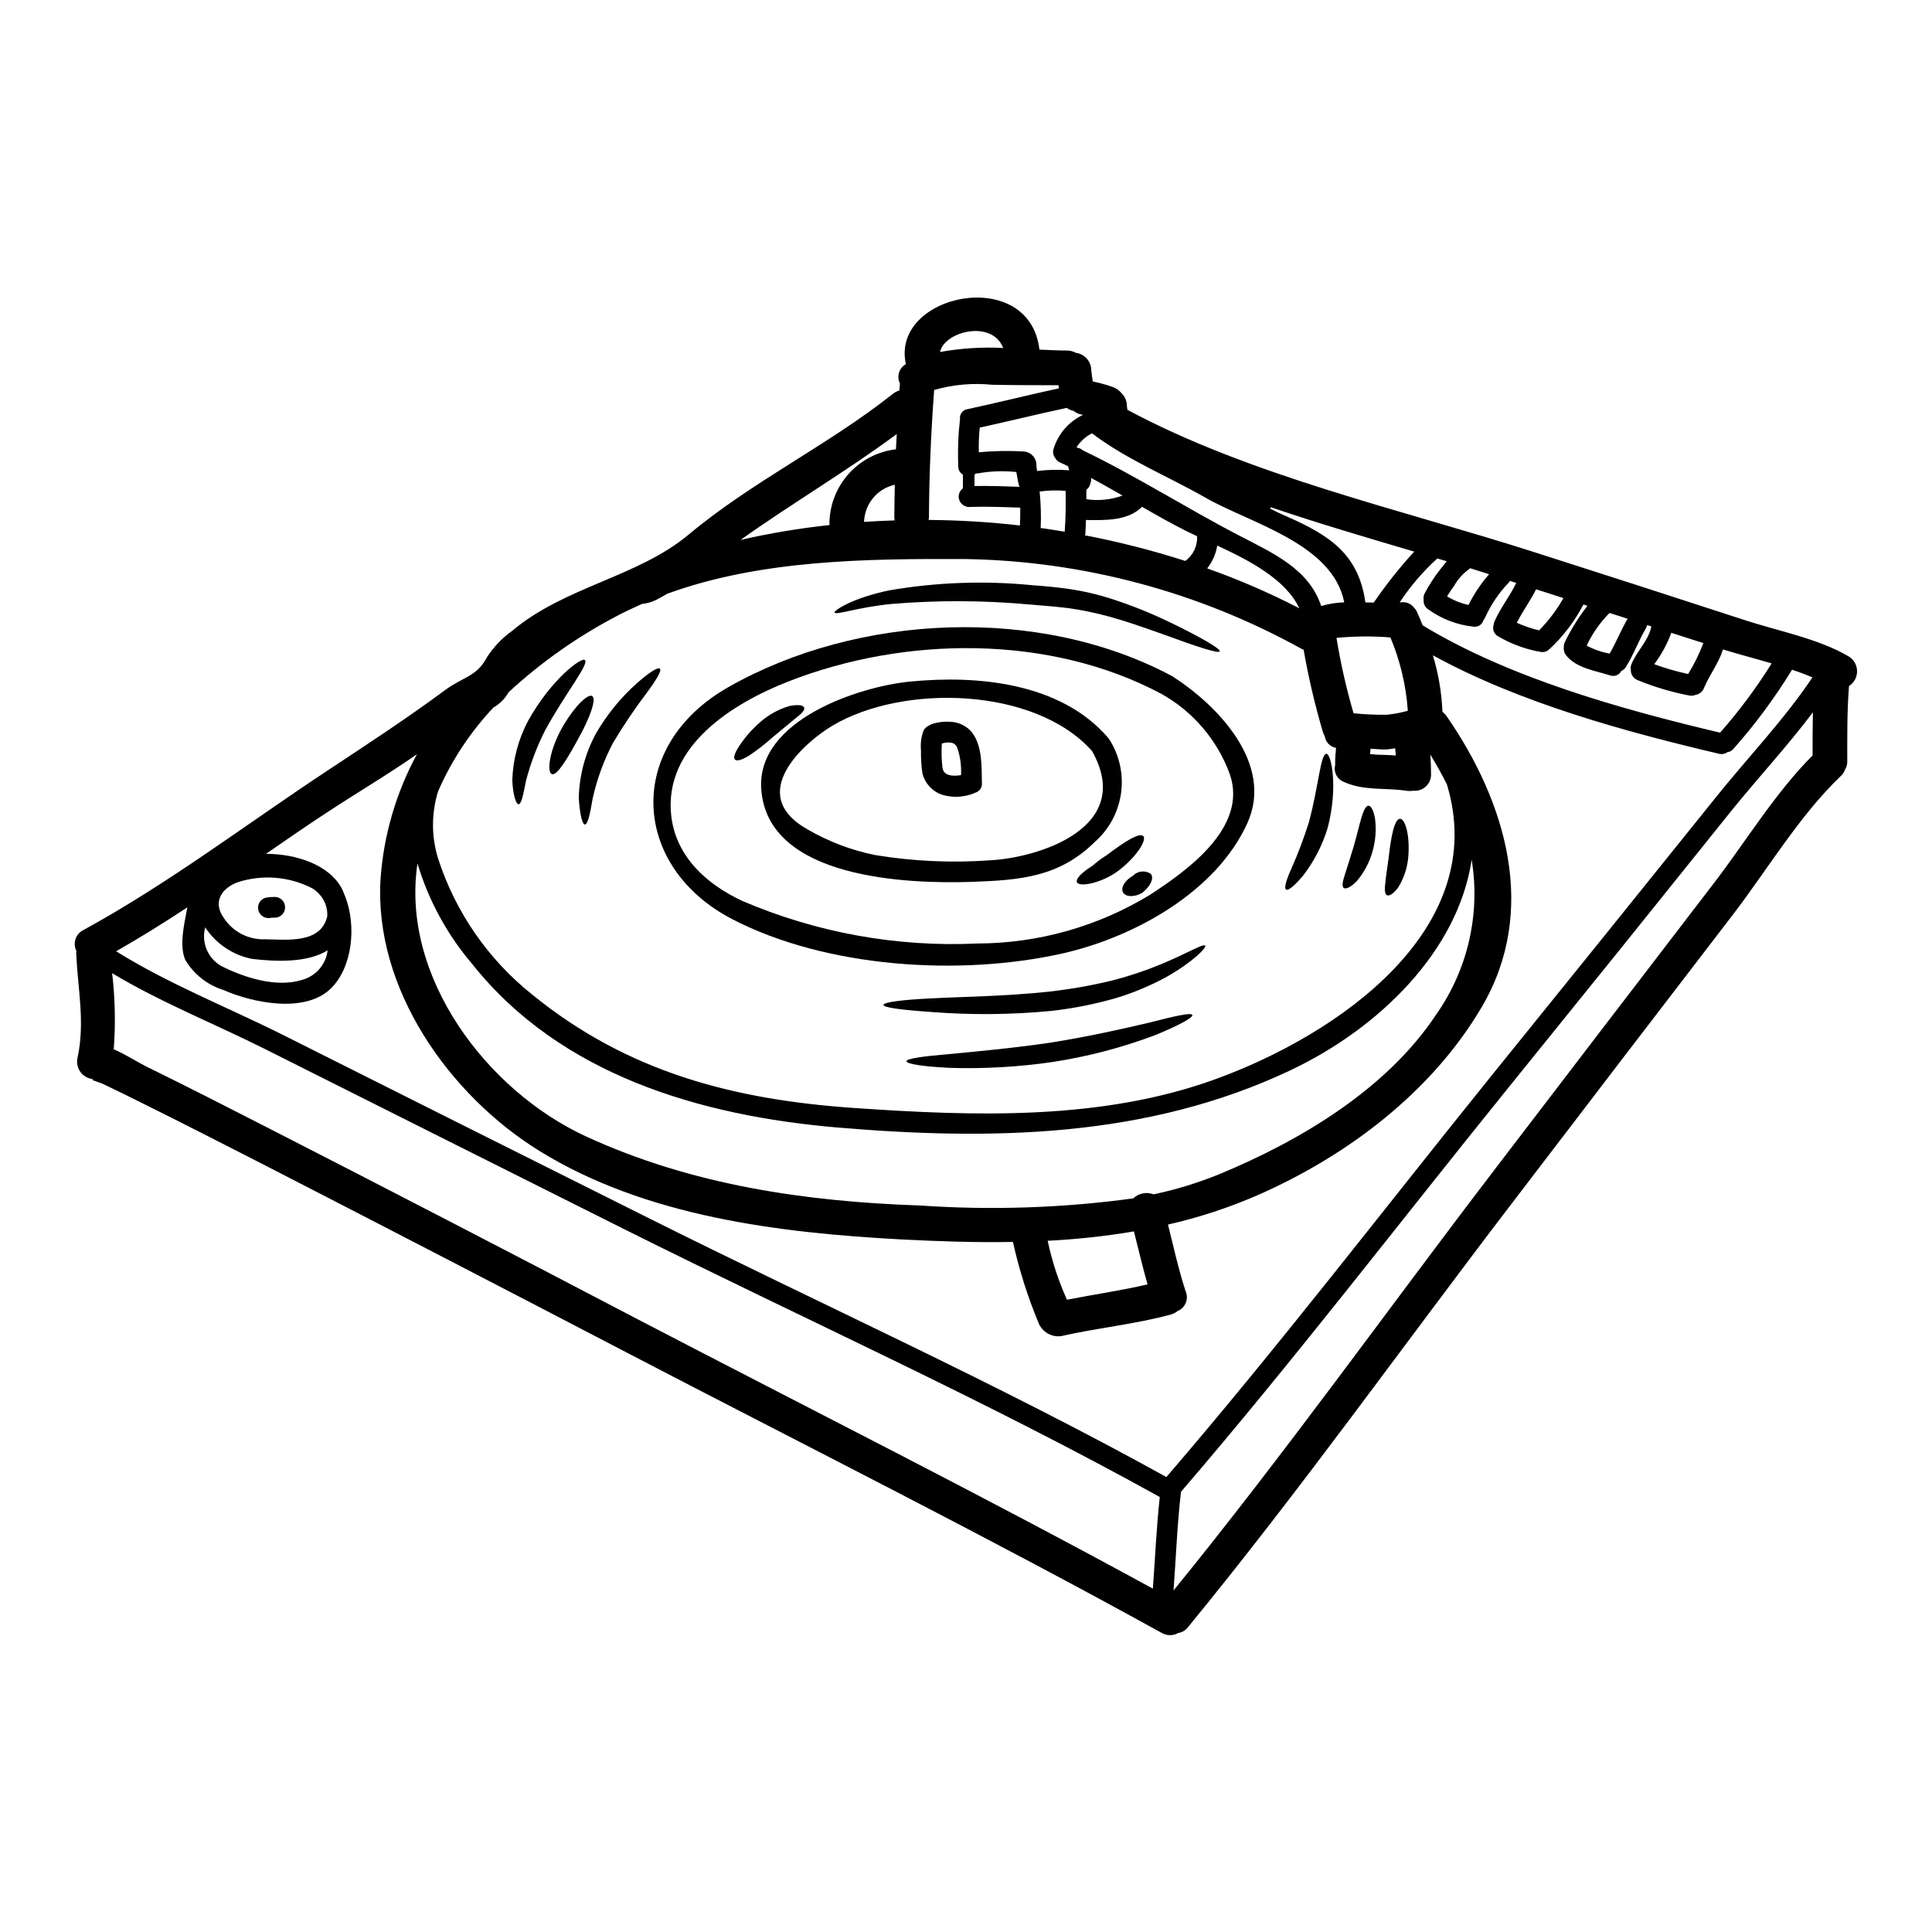 <?xml version="1.0" encoding="UTF-8"?>
<!-- Uploaded to: ICON Repo, www.iconrepo.com, Generator: ICON Repo Mixer Tools -->
<svg fill="#000000" width="800px" height="800px" version="1.1" viewBox="144 144 512 512" xmlns="http://www.w3.org/2000/svg">
 <g>
  <path d="m168.95 429.99c-1.414-0.039-2.738-0.719-3.59-1.848-0.852-1.133-1.141-2.594-0.781-3.965 1.969-9.238 0.059-17.988-0.371-27.258v0.004c-0.02-0.309-0.008-0.613 0.031-0.918-0.492-0.98-0.57-2.117-0.219-3.16 0.348-1.039 1.102-1.895 2.086-2.379 22.434-12.234 43.254-28.109 64.574-42.184 10.52-6.969 21.047-13.824 31.199-21.348 4.957-3.672 8.41-3.519 11.227-8.84 1.73-2.676 3.953-5 6.547-6.852 14.012-11.836 33.25-14.227 46.863-25.586 16.828-14.07 36.953-23.676 54.113-37.285h-0.004c0.508-0.406 1.09-0.711 1.711-0.891 0.062-0.641 0.094-1.25 0.152-1.867l0.004 0.004c-0.93-1.852-0.234-4.109 1.574-5.117-4.16-18.629 32.758-26.336 35.391-3.852 2.57 0.121 5.019 0.242 7.25 0.242h-0.004c0.848-0.008 1.68 0.207 2.418 0.613 2.297 0.301 4.027 2.242 4.07 4.559 0.121 1.008 0.242 2.019 0.395 3.027 1.793 0.367 3.562 0.855 5.289 1.469 0.934 0.328 1.762 0.914 2.383 1.684 0.859 0.863 1.352 2.023 1.379 3.238 0.012 0.383 0.062 0.762 0.152 1.133 32.426 17.406 72.281 26.371 107.34 37.562 18.781 6 37.543 12.055 56.285 18.172 8.75 2.875 19.547 4.891 27.551 9.637h0.004c1.344 0.844 2.164 2.316 2.172 3.906 0.008 1.586-0.801 3.07-2.141 3.922-0.52 6.609-0.461 13.215-0.461 19.852 0.035 0.773-0.152 1.539-0.547 2.203-0.238 0.691-0.645 1.312-1.184 1.805-10.918 10.43-19.484 24.867-28.629 36.797-19.789 25.758-39.539 51.555-59.25 77.391-28.34 37.074-55.555 75.344-85.133 111.39-0.613 0.816-1.527 1.355-2.535 1.5-1.355 0.785-3.023 0.785-4.375 0-46.445-25.637-93.969-49.402-141.02-73.902-31.945-16.652-63.957-33.223-96.027-49.715-11.02-5.629-21.992-11.258-33.035-16.73-3.488-1.742-6.941-3.461-10.461-5.117-1.316-0.625-4.039-1.234-2.394-1.297zm455.4-85.805c0-3.793 0-7.586 0.09-11.414-6.852 9.086-14.805 17.652-21.777 26.309-19.68 24.562-39.422 49.074-59.223 73.535-28.734 35.543-56.652 72.062-86.473 106.73v0.059c-1.008 8.688-1.316 17.406-1.969 26.094 29.367-36.094 56.555-74.207 84.793-111.16 19.418-25.418 38.863-50.816 58.332-76.191 8.41-10.953 16.387-24.133 26.246-33.953zm-0.062-20.676c-1.711-0.734-3.488-1.41-5.379-2.019h-0.004c-4.555 7.434-9.754 14.457-15.539 20.98-0.398 0.477-0.961 0.781-1.574 0.859-0.641 0.473-1.465 0.629-2.234 0.426-24.867-5.84-52.855-13.488-75.828-26.094 1.473 4.871 2.324 9.906 2.539 14.988 0.438 0.332 0.82 0.73 1.129 1.184 15.785 22.828 24.289 51.562 9.27 77.051-13.215 22.484-35.516 39.336-59.191 49.766h0.004c-7.719 3.371-15.738 6.004-23.953 7.871 1.5 5.934 2.781 11.961 4.723 17.805v0.004c0.391 0.969 0.375 2.055-0.039 3.012-0.41 0.961-1.188 1.719-2.16 2.106-0.52 0.43-1.125 0.746-1.773 0.918-9.543 2.598-19.426 3.516-29.059 5.719h-0.004c-2.59 0.34-5.082-1.137-6.023-3.574-2.871-6.922-5.129-14.074-6.758-21.387-9.883 0.184-19.82-0.152-29.734-0.672-32.305-1.742-67.664-6.059-95.773-23.461-23.934-14.809-43.906-43.086-42.074-72.133 0.828-11.555 4.113-22.797 9.637-32.977-7.797 5.449-16.137 10.34-24.008 15.539-5.383 3.519-10.68 7.191-16 10.859 7.922 0 16.672 2.812 20.098 9.18h-0.004c0.258 0.508 0.484 1.035 0.676 1.574 0.062 0.184 0.152 0.34 0.211 0.488 3.031 7.711 2.019 18.844-3.852 24.5-6.879 6.641-20.797 3.703-28.387 0.34-4.246-1.32-7.852-4.164-10.125-7.984-1.621-3.793-0.34-9.211 0.551-13.922-6.195 4.086-12.492 8.004-18.871 11.641 13.797 8.629 29.824 14.957 44.293 22.211 32.086 16.117 64.203 32.207 96.355 48.266 45.734 22.879 92.93 44.082 137.68 68.855 29.816-34.664 57.746-71.148 86.438-106.72 19.801-24.473 39.551-48.973 59.25-73.504 8.289-10.34 18.074-20.539 25.512-31.688zm-10.797-3.703c-4.469-1.316-8.93-2.477-12.879-3.699-1.129 3.609-3.488 6.578-4.957 10.031-0.344 1.062-1.258 1.84-2.359 2.019-0.484 0.199-1.016 0.262-1.531 0.18-4.719-0.902-9.332-2.273-13.777-4.098-1.16-0.449-1.895-1.605-1.801-2.848-0.082-0.43-0.039-0.875 0.121-1.281 1.406-3.519 4.617-6.391 5.32-10.098-0.367-0.121-0.734-0.242-1.133-0.367v0.004c-0.051 0.301-0.152 0.59-0.305 0.855-1.992 3.332-3.273 7.035-5.352 10.309-0.281 0.449-0.691 0.801-1.18 1.008-0.559 1.078-1.828 1.578-2.969 1.164-3.914-1.25-8.93-1.895-11.656-5.32v-0.004c-0.492-0.609-0.715-1.395-0.609-2.172-0.012-0.484 0.094-0.969 0.309-1.406 1.656-3.375 3.656-6.574 5.961-9.543-0.367-0.09-0.703-0.211-1.07-0.336-2.328 4.473-5.41 8.508-9.113 11.93-0.754 0.672-1.82 0.859-2.758 0.488-0.152-0.031-0.277 0-0.43-0.031h0.004c-3.641-0.75-7.137-2.094-10.34-3.977-1.098-0.617-1.578-1.941-1.133-3.121 0.012-0.207 0.055-0.41 0.125-0.609 1.574-3.703 4.129-6.82 5.84-10.402-0.551-0.18-1.102-0.367-1.68-0.547-0.051 0.133-0.125 0.258-0.219 0.367-2.613 2.695-4.742 5.82-6.297 9.238-0.117 0.312-0.293 0.605-0.52 0.852-0.305 1.105-1.371 1.82-2.508 1.688-4.363-0.438-8.531-2.019-12.082-4.59-0.848-0.523-1.324-1.484-1.227-2.477-0.102-0.57-0.027-1.16 0.219-1.684 1.176-2.227 2.547-4.348 4.098-6.336 0.582-0.73 1.18-1.527 1.805-2.262l-2.512-0.73c-3.797 3.449-7.148 7.367-9.969 11.656 0.102-0.027 0.203-0.039 0.309-0.031 1.324-0.207 2.66 0.32 3.484 1.379 0.359 0.375 0.648 0.809 0.859 1.281 0.488 1.102 0.977 2.262 1.438 3.43 22.941 13.945 52.797 22.297 78.828 28.445h-0.004c5.051-5.734 9.621-11.871 13.668-18.355zm-18.105-5.383c-2.812-0.918-5.656-1.801-8.469-2.719l-0.004-0.004c-1.094 2.981-2.617 5.781-4.527 8.32 2.93 1.078 5.938 1.945 8.992 2.598 1.605-2.594 2.953-5.34 4.023-8.195zm-20.074-6.449c-1.574-0.523-3.18-1.043-4.769-1.531v-0.004c-2.508 2.512-4.555 5.441-6.059 8.656 1.906 1.02 3.961 1.734 6.09 2.113 1.766-3.012 3.004-6.242 4.762-9.238zm-17.008-5.481c-2.418-0.789-4.832-1.574-7.219-2.32-1.531 3.059-3.578 5.809-5.117 8.871v-0.004c1.902 0.855 3.879 1.531 5.906 2.016 2.516-2.559 4.688-5.438 6.453-8.562zm-19.68-6.328c-1.68-0.52-3.332-1.039-5.016-1.574v-0.004c-0.105 0.117-0.23 0.223-0.367 0.305-1.535 1.105-2.816 2.523-3.762 4.16-0.703 0.98-1.379 1.988-1.992 3 1.758 1.066 3.684 1.832 5.691 2.262 1.461-2.938 3.293-5.676 5.449-8.148zm-13.973 116.63c8.344-11.906 11.703-26.605 9.359-40.957-3.641 24.195-24.5 44.656-48.02 55.793-37.898 17.957-79.223 18.66-120.37 15.141-35.785-3.09-73.012-13.777-96.477-43.297v0.004c-6.629-7.781-11.57-16.852-14.508-26.641-4.492 29.953 18.324 60.223 44.723 72.352 27.988 12.879 58.086 17.25 88.68 18.289l-0.004 0.004c18.777 1.277 37.637 0.641 56.285-1.898 1.43-1.383 3.535-1.801 5.383-1.07 5.938-1.25 11.754-3.031 17.375-5.324 21.477-8.871 44.477-22.57 57.57-42.395zm-58.703 17.254c32.609-11.777 73.141-39.855 61.484-78.215-1.316-2.629-2.781-5.231-4.371-7.832 0.121 1.715 0.18 3.398 0.18 5.141v-0.004c0.039 1.23-0.449 2.418-1.344 3.262-0.898 0.844-2.109 1.262-3.336 1.152-0.629 0.094-1.27 0.094-1.898 0-5.629-0.855-11.227 0.094-16.578-2.363-1.785-0.707-2.75-2.648-2.231-4.5 0-0.148-0.031-0.277-0.031-0.426 0-1.379 0.121-2.723 0.242-4.07v0.004c-1.57-0.277-2.781-1.539-2.992-3.121-0.23-0.367-0.41-0.766-0.523-1.184-2.098-7.137-3.793-14.387-5.078-21.719l-0.457-0.18c-27.344-15.156-58-23.348-89.262-23.844-26.059-0.094-54.109 0.152-78.949 9.207-0.949 0.551-1.898 1.102-2.906 1.621h0.004c-1.184 0.574-2.457 0.934-3.766 1.07-2.328 1.039-4.648 2.109-6.914 3.332-10.316 5.422-19.883 12.172-28.445 20.074-0.879 1.582-2.152 2.91-3.699 3.856-0.062 0.031-0.152 0.062-0.215 0.094h-0.004c-6.164 6.516-11.152 14.047-14.742 22.266-1.82 5.828-1.82 12.07 0 17.898 4.586 14.148 13.223 26.645 24.84 35.938 25.328 20.648 53.531 27.945 85.527 30.129 31.539 2.172 65.246 3.363 95.465-7.586zm45.266-85.984c0.918 0.031 1.801 0.09 2.691 0.152-0.031-0.641-0.121-1.285-0.184-1.93-1.215 0.27-2.461 0.375-3.699 0.309-0.918-0.031-1.867-0.121-2.812-0.184-0.031 0.461-0.062 0.949-0.121 1.441l-0.004-0.004c1.375 0.141 2.754 0.211 4.137 0.211zm5.871-11.715c-0.457-6.688-2.016-13.25-4.617-19.426-4.754-0.375-9.535-0.336-14.285 0.121 1.094 6.746 2.606 13.414 4.523 19.973 2.938 0.301 5.891 0.434 8.844 0.395 1.875-0.188 3.731-0.543 5.543-1.062zm-9.023-28.66v-0.004c3.25-4.746 6.832-9.258 10.719-13.504-12.633-3.734-25.422-7.477-37.961-11.75h-0.004c-0.043 0.086-0.094 0.168-0.152 0.246-0.09 0.031-0.059 0.094-0.059 0.125 1.469 0.73 2.938 1.438 4.438 2.078 11.684 5.117 19.023 10.234 20.797 22.758 0.734 0.016 1.465 0.016 2.231 0.047zm-13.945 0.918v-0.004c1.988-0.586 4.043-0.914 6.117-0.98-3.027-15.57-24.898-20.953-36.676-27.684-10-5.723-20.984-10.129-30.16-17.102h-0.004c-1.68 0.836-3.098 2.117-4.098 3.707 0.066 0.051 0.137 0.09 0.215 0.121 0.539 0.055 1.047 0.293 1.438 0.672 14.133 6.789 27.551 15.387 41.48 22.605 8.996 4.68 18.453 8.84 21.695 18.66zm-5.781 0.609c-3.578-7.68-13.215-12.664-21.75-16.641v-0.004c-0.359 2.211-1.277 4.297-2.664 6.059 8.375 2.961 16.535 6.5 24.422 10.582zm-27.102-19.117c-0.855-0.395-1.68-0.789-2.477-1.18-4.129-2.051-8.137-4.328-12.113-6.609-3.668 3.731-9.727 3.578-14.867 3.488-0.031 1.254-0.059 2.508-0.152 3.731-0.027 0.121-0.059 0.215-0.09 0.34l-0.004-0.004c8.988 1.723 17.867 3.988 26.582 6.789 2.09-1.512 3.266-3.984 3.125-6.559zm-11.715 278.91c0.609-8.078 0.949-16.211 1.836-24.289-45.977-25.508-94.465-47.258-141.47-70.75-31.902-15.973-63.789-31.961-95.664-47.969-13.184-6.609-27.746-12.418-40.496-20.098 0.781 6.691 0.926 13.441 0.422 20.156 3.09 1.348 6.211 3.367 8.598 4.559 10.922 5.352 21.75 10.891 32.578 16.43 32.578 16.672 65.074 33.496 97.488 50.473 45.562 23.738 91.598 46.828 136.71 71.484zm-1.41-80.633c-1.316-4.648-2.418-9.359-3.609-14.039v-0.004c-7.562 1.27-15.195 2.098-22.852 2.481 1.133 5.379 2.848 10.617 5.113 15.629 7.129-1.41 14.289-2.418 21.355-4.07zm-6.629-209.05c-2.754-1.574-5.539-3.18-8.352-4.68 0 0.062 0.031 0.152 0.031 0.215v0.004c0.035 0.402-0.027 0.809-0.188 1.18-0.105 0.703-0.492 1.332-1.07 1.742v2.508c3.223 0.477 6.516 0.145 9.578-0.969zm-10.461-21.379-0.828-0.184c-0.621-0.164-1.195-0.469-1.68-0.887-0.66-0.109-1.281-0.379-1.809-0.789-7.707 1.652-15.352 3.543-23.066 5.231h0.004c-0.223 2.176-0.301 4.363-0.246 6.547 4.016-0.391 8.059-0.461 12.086-0.211 1.613 0.18 2.902 1.422 3.148 3.027 0.008 0.719 0.082 1.434 0.215 2.141 2.82-0.355 5.668-0.418 8.504-0.188-0.09-0.336-0.211-0.699-0.305-1.07-0.734-0.367-1.469-0.73-2.234-1.07-0.48-0.203-0.871-0.57-1.098-1.039-0.551-0.641-0.758-1.508-0.555-2.324 1.168-4.055 4.035-7.406 7.863-9.184zm-4.863 30.957c0.277-3.609 0.309-7.219 0.242-10.828-2.293-0.199-4.602-0.141-6.883 0.18 0.324 3.211 0.414 6.441 0.277 9.668 2.109 0.309 4.25 0.613 6.359 0.98zm-1.527-37.992c-0.031-0.277-0.062-0.551-0.121-0.828-5.539 0-11.594 0-17.59-0.121h-0.004c-5.156-0.516-10.367-0.051-15.352 1.375-0.828 11.168-1.32 22.332-1.379 33.527h0.004c0 0.309-0.031 0.617-0.094 0.918 8.086 0.062 16.164 0.551 24.195 1.469 0.059-1.574 0.121-3.148 0.09-4.723-4.496-0.152-8.961-0.34-13.457-0.184v-0.004c-0.258 0.074-0.531 0.043-0.766-0.09-1.031-0.246-1.824-1.066-2.035-2.106-0.207-1.039 0.203-2.102 1.059-2.727v-3.641c-0.785-0.453-1.254-1.301-1.223-2.207-0.172-4.176-0.02-8.355 0.457-12.508-0.176-1.27 0.699-2.441 1.965-2.633 8.094-1.727 16.152-3.773 24.246-5.519zm-10.402 26.094h-0.004c-0.098-0.164-0.18-0.34-0.242-0.52-0.242-1.133-0.457-2.266-0.641-3.398h-0.004c-3.41-0.367-6.856-0.242-10.23 0.367-0.145 0.016-0.289 0.016-0.43 0-0.129 0.121-0.273 0.223-0.43 0.309v3.027c3.996-0.062 7.984 0.074 11.977 0.215zm-21.105-35.727h-0.004c5.519-0.992 11.133-1.352 16.734-1.07-2.906-7.559-15.57-4.438-16.734 1.07zm-11.688 25.785c0.062-1.348 0.152-2.691 0.215-4.039-13.383 9.91-27.809 18.387-41.387 28.051 7.777-1.777 15.652-3.09 23.586-3.938-0.043-0.301-0.055-0.609-0.031-0.914 0.16-4.773 2.027-9.332 5.258-12.844 3.231-3.516 7.617-5.758 12.359-6.316zm-0.43 17.801c0.031-2.812 0.062-5.598 0.125-8.41-4.609 1.031-7.949 5.035-8.141 9.758 0 0.031-0.027 0.059-0.027 0.09 2.719-0.18 5.445-0.305 8.137-0.395-0.066-0.344-0.098-0.691-0.094-1.043zm-150.28 106.02c0.141-2.137-0.59-4.242-2.019-5.84-0.215-0.184-0.367-0.395-0.582-0.582-0.293-0.27-0.598-0.527-0.918-0.766-0.121-0.09-0.309-0.184-0.43-0.277v0.004c-6.113-3.168-13.242-3.75-19.789-1.621-4.098 1.5-6.789 5.141-3.641 9.512 2.441 3.695 6.652 5.824 11.074 5.598 5.902 0.121 14.562 1.133 16.305-6.027zm-6.691 16.797c3.656-0.973 6.344-4.078 6.789-7.832-5.445 3.367-13.777 3-20.035 2.262-5.086-1.004-9.555-4.012-12.398-8.348-1.07 3.945 0.633 8.121 4.16 10.188 6.059 3.09 14.656 5.871 21.477 3.731z"/>
  <path d="m515.04 360.98c1.348 0 2.754 4.586 2.113 10.707-0.316 2.668-1.215 5.238-2.633 7.523-1.18 1.574-2.293 2.32-2.938 2.047-0.641-0.277-0.703-1.648-0.43-3.516 0.152-1.742 0.551-4.07 0.891-6.691 0.582-5.297 1.5-10.07 2.996-10.07z"/>
  <path d="m508.41 361.03c0.367 2.914 0.129 5.871-0.703 8.688-0.805 2.871-2.223 5.535-4.16 7.801-1.574 1.621-2.844 2.172-3.426 1.805-0.582-0.367-0.277-1.867 0.367-3.824 0.613-1.867 1.41-4.406 2.262-7.219 1.652-5.719 2.418-10.629 3.887-10.766 0.672-0.027 1.41 1.262 1.773 3.516z"/>
  <path d="m495.53 343.76c1.223-0.059 3.18 8.719 0.309 19.68h-0.004c-1.379 4.535-3.566 8.785-6.453 12.543-2.231 2.691-3.977 4.129-4.559 3.762-0.582-0.367 0.031-2.539 1.469-5.691 1.734-3.93 3.254-7.953 4.555-12.051 2.606-9.629 3.09-18.242 4.684-18.242z"/>
  <path d="m454.6 323.17c11.957 7.617 27.098 23.156 19.977 38.938-8.266 18.293-30.102 30.309-49.004 34.566-27.137 6.09-62.555 3.852-87.516-9.086-26.734-13.859-28.598-45.762-1.102-61.453 34.441-19.605 82.59-21.715 117.64-2.965zm-5.75 57.906c9.574-6.273 25.938-17.711 21.074-31.883-3.289-9.035-9.715-16.59-18.105-21.289-29.551-15.785-67.941-15.418-98.895-3.305-14.648 5.75-33.062 17.039-31.047 35.516 1.223 10.922 9.422 18.289 18.965 22.699l-0.004-0.004c19.629 8.387 40.898 12.227 62.223 11.227 16.16-0.047 32-4.531 45.789-12.961z"/>
  <path d="m453.78 308.79c8.66 4.16 13.734 7.191 13.457 7.832s-5.93-1.18-14.836-4.469c-4.496-1.574-9.758-3.516-15.691-5.078v0.004c-3.102-0.812-6.246-1.449-9.422-1.898-3.148-0.395-6.789-0.699-10.34-0.977-12.195-1.121-24.469-1.172-36.676-0.152-9.086 0.887-14.898 3.09-15.109 2.262-0.152-0.52 4.723-3.852 14.527-5.871 12.434-2.137 25.102-2.602 37.656-1.379 3.699 0.277 7.129 0.582 10.738 1.133 3.356 0.531 6.668 1.309 9.91 2.324 5.402 1.715 10.68 3.809 15.785 6.269z"/>
  <path d="m463.41 394.62c0.367 0.461-3.121 4.223-10.309 8.289-4.223 2.301-8.672 4.168-13.273 5.57-5.644 1.633-11.414 2.777-17.254 3.426-10.473 1.008-21.016 1.109-31.508 0.305-7.981-0.551-12.938-1.18-12.938-1.898 0-0.715 4.957-1.379 12.969-1.742 7.981-0.43 18.996-0.52 30.926-1.773 5.566-0.633 11.086-1.602 16.531-2.906 4.418-1.121 8.746-2.555 12.957-4.289 7.219-2.988 11.41-5.652 11.898-4.981z"/>
  <path d="m459.99 412.99c0.242 0.645-3.582 2.785-10.16 5.449v-0.004c-8.641 3.231-17.586 5.566-26.703 6.977-9.117 1.344-18.34 1.871-27.551 1.574-7.035-0.34-11.316-1.039-11.348-1.742-0.031-0.703 4.328-1.316 11.289-1.898 6.883-0.672 16.395-1.5 26.828-3.027 10.367-1.652 19.637-3.762 26.371-5.352 6.742-1.738 10.996-2.688 11.273-1.977z"/>
  <path d="m448.88 375.51c1.07 0.949 0.148 3.273-2.141 5.078-2.141 1.254-4.438 1.133-5.117-0.09-0.703-1.281 0.52-3.211 2.598-4.406 1.219-1.273 3.168-1.516 4.66-0.582z"/>
  <path d="m446.99 365.57c0.949 0.949-1.574 5.352-6.641 9.211-2.191 1.609-4.691 2.754-7.34 3.363-1.969 0.395-3.332 0.305-3.609-0.34-0.277-0.641 0.52-1.742 2.109-2.969 0.734-0.672 1.898-1.18 2.723-2.019v0.004c0.988-0.812 2.031-1.559 3.121-2.231 4.465-3.398 8.566-6.059 9.637-5.019z"/>
  <path d="m437.99 339.96c2.699 4.246 3.797 9.312 3.09 14.293-0.707 4.981-3.168 9.543-6.941 12.867-9.422 9.297-19.73 10.125-32.547 10.582-17.191 0.578-54.234-0.789-55.855-24.598-1.254-18.289 25.938-27.16 39.426-28.477 17.898-1.773 39.859 0.309 52.398 14.777 0.062 0.059 0.062 0.121 0.121 0.18l0.004 0.004c0.109 0.117 0.211 0.242 0.305 0.371zm-31.539 32.023c12.391-0.641 38.48-8.438 26.949-28.965-15.172-16.977-50.105-17.836-68.824-6.691-7.188 4.281-23.277 18.137-6.516 27.496v0.004c5.566 3.227 11.621 5.519 17.926 6.785 10.066 1.648 20.293 2.109 30.465 1.371z"/>
  <path d="m404.22 351.56c0.09 1.152-0.656 2.207-1.777 2.508-0.09 0.031-0.152 0.094-0.242 0.121-2.754 1.137-5.816 1.277-8.66 0.395-2.496-0.906-4.391-2.973-5.078-5.535-0.301-2.035-0.43-4.09-0.391-6.148-0.18-1.793 0.051-3.602 0.672-5.293 1.07-2.047 5.016-2.508 7.086-2.32v-0.004c2.195 0.059 4.262 1.047 5.688 2.723 2.887 3.707 2.582 9.086 2.703 13.555zm-5.539-2.141c0.133-2.438-0.199-4.875-0.977-7.188-0.238-0.746-0.879-1.293-1.652-1.41-0.621-0.086-1.25-0.062-1.867 0.062-0.195 0.035-0.391 0.086-0.582 0.152-0.145 2.113-0.094 4.231 0.156 6.332 0.215 2.25 2.723 2.414 4.922 2.051z"/>
  <path d="m357.12 331.55c0.211 0.703-0.828 1.684-2.387 2.879-1.531 1.254-3.609 2.969-5.871 4.863-2.012 1.812-4.148 3.481-6.398 4.984-1.836 1.102-3.211 1.531-3.699 1.012-0.488-0.52 0-1.867 1.18-3.641 1.551-2.344 3.414-4.461 5.539-6.301 2.223-1.949 4.844-3.394 7.68-4.231 2.301-0.484 3.769-0.238 3.957 0.434z"/>
  <path d="m318.88 321.21c0.523 0.488-0.855 2.844-3.394 6.269-3.258 4.312-6.277 8.793-9.055 13.43-2.434 4.656-4.242 9.613-5.379 14.742-0.672 4.16-1.32 6.852-2.051 6.852-0.672-0.031-1.348-2.66-1.621-7.004 0.137-5.965 1.688-11.816 4.527-17.07 2.891-5.016 6.566-9.531 10.891-13.379 3.266-2.891 5.594-4.332 6.082-3.84z"/>
  <path d="m300.93 328.46c1.219 0.762-0.613 5.809-3.672 11.285-2.848 5.231-5.691 10.004-7.039 9.391-1.25-0.551-0.762-5.781 2.512-11.867 3.211-5.762 6.973-9.512 8.199-8.809z"/>
  <path d="m299 318.92c1.18 1.07-5.047 8.598-10.523 18.598-2.164 4.266-3.863 8.754-5.078 13.383-0.73 3.699-1.219 6.238-1.988 6.238-0.641-0.031-1.469-2.387-1.648-6.391v-0.004c0.176-5.469 1.602-10.824 4.16-15.66 6.086-11.023 14.219-17.051 15.078-16.164z"/>
  <path d="m216.8 381.69c1.523 0 2.754 1.234 2.754 2.758 0 1.52-1.23 2.754-2.754 2.754-0.316-0.023-0.633-0.012-0.949 0.031-1.457 0.359-2.938-0.488-3.363-1.93-0.414-1.461 0.434-2.981 1.895-3.394 0.797-0.148 1.609-0.223 2.418-0.219z"/>
 </g>
</svg>